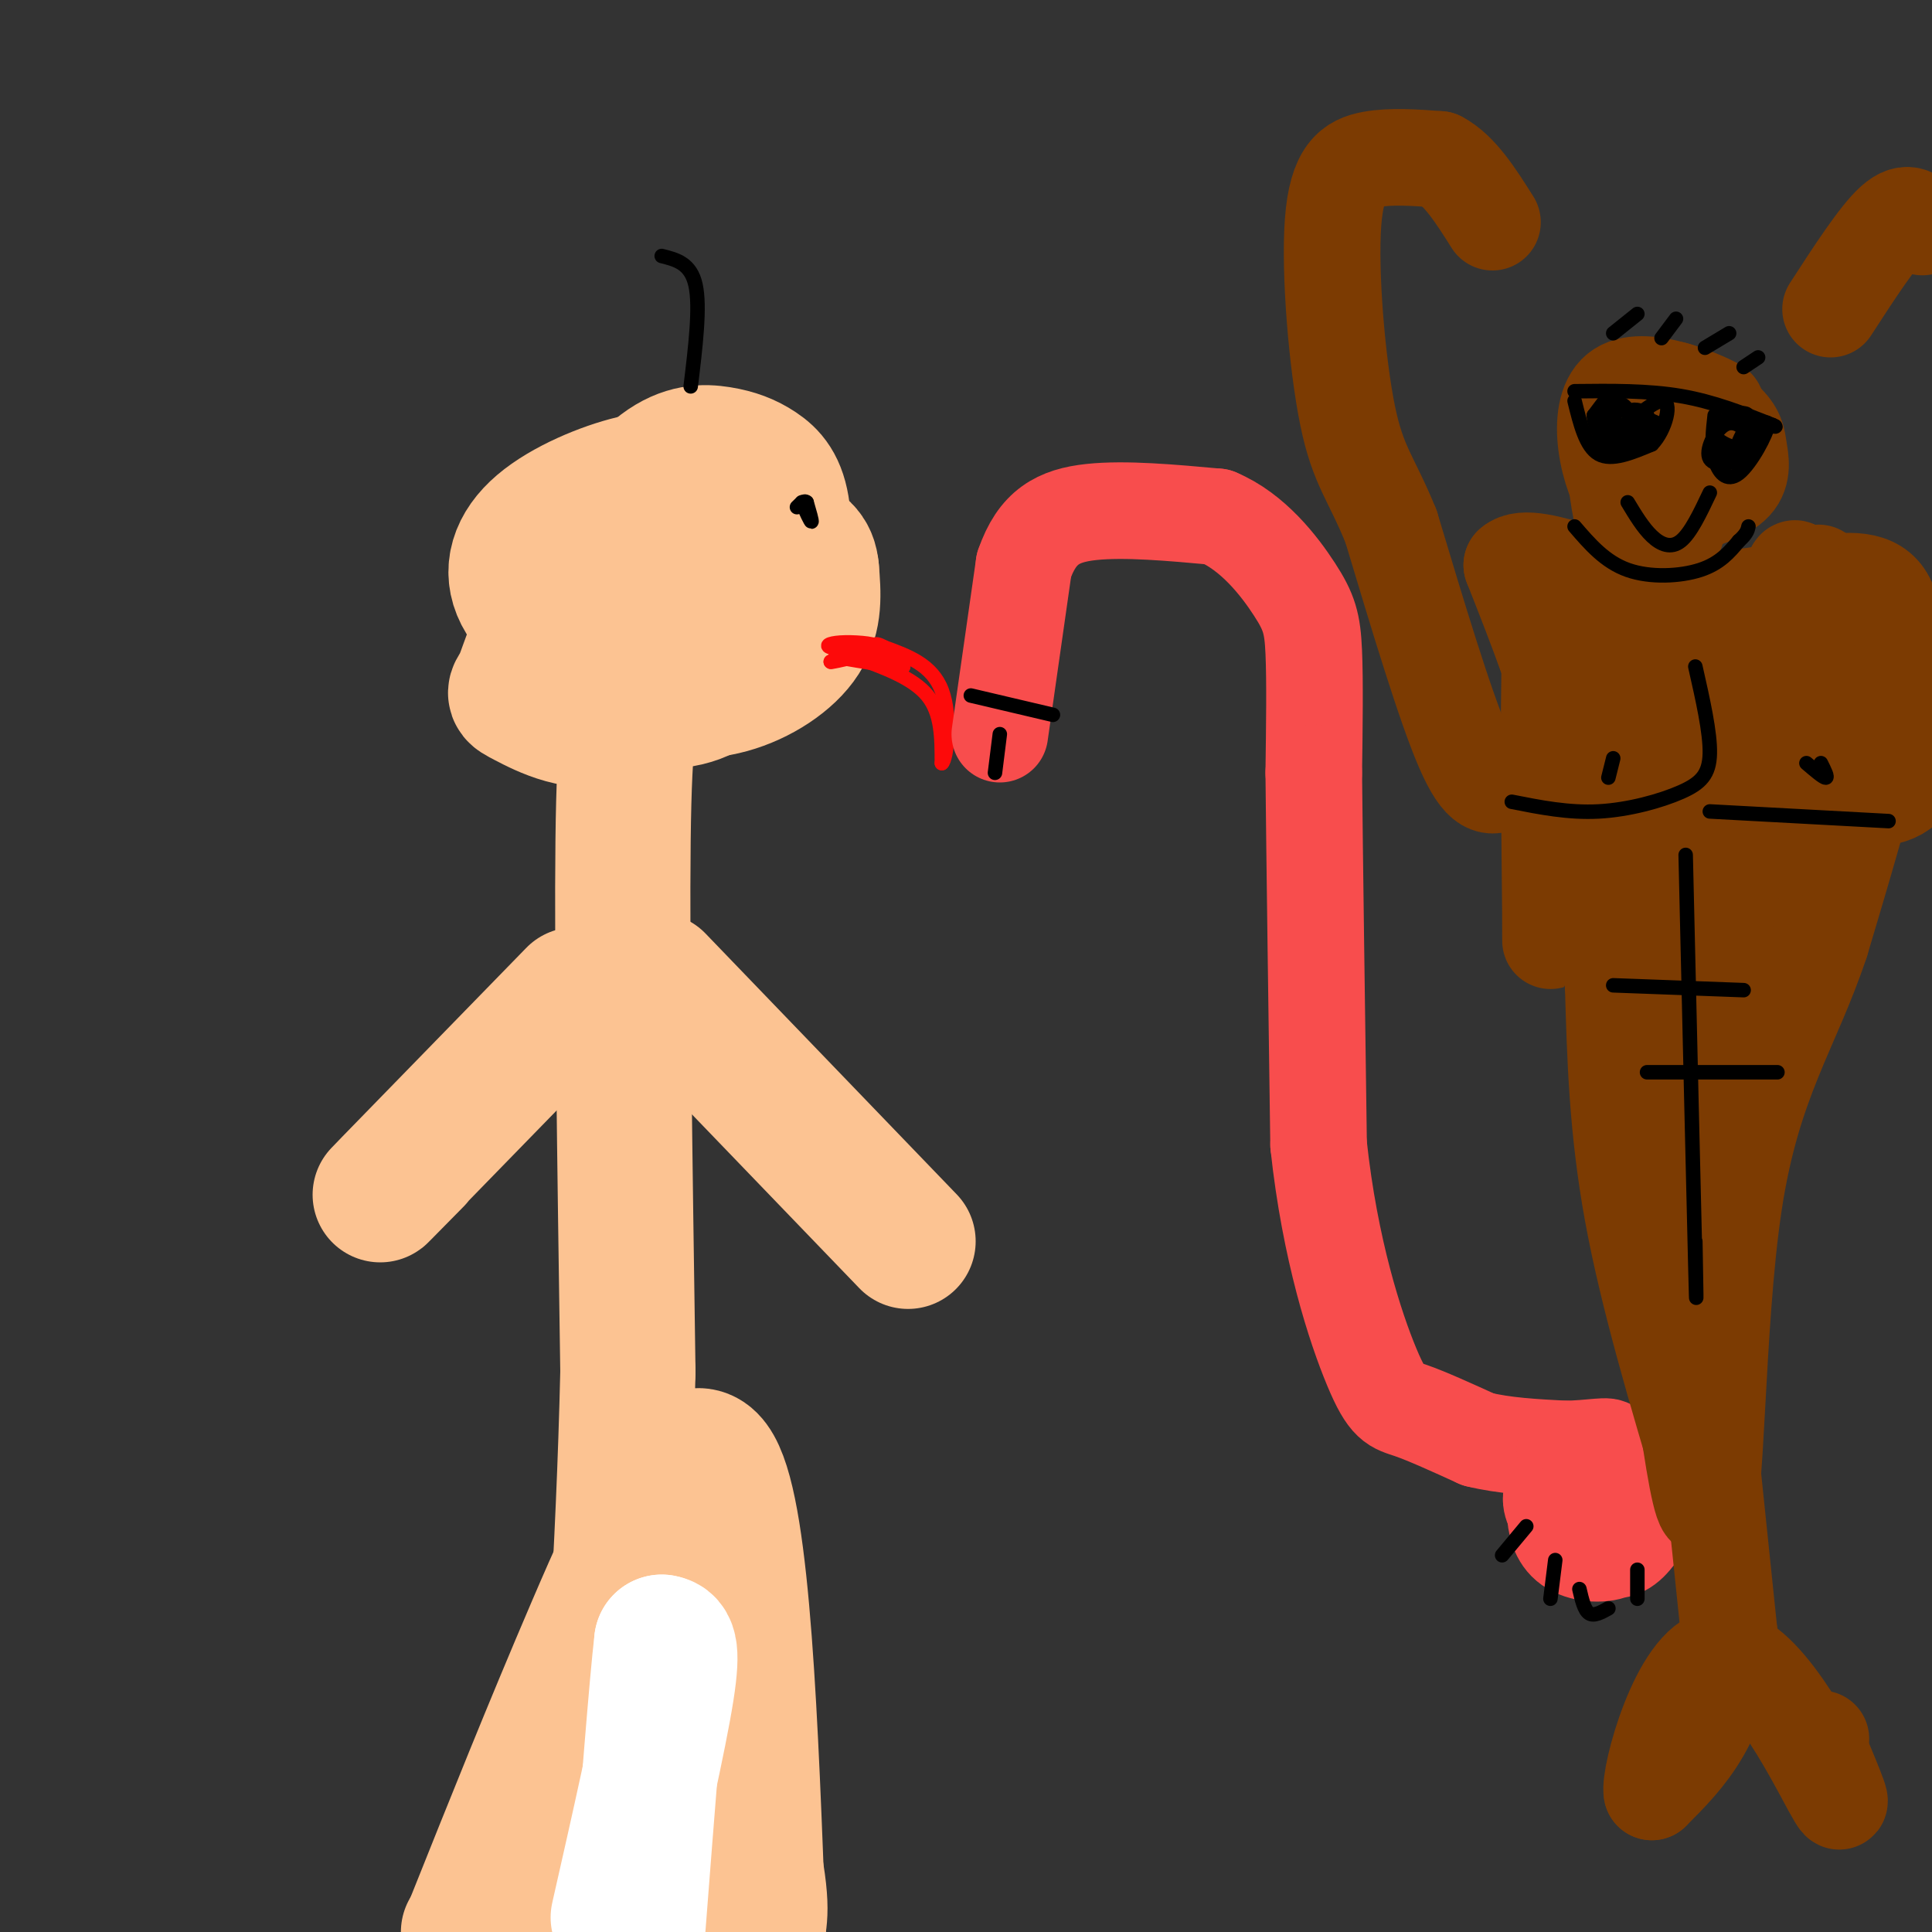 <svg viewBox='0 0 400 400' version='1.1' xmlns='http://www.w3.org/2000/svg' xmlns:xlink='http://www.w3.org/1999/xlink'><rect x="0" y="0" width="400" height="400" fill="#333333" stroke="none"/><g fill='none' stroke='#FCC392' stroke-width='28' stroke-linecap='round' stroke-linejoin='round'><path d='M140,106c-5.554,-0.967 -11.107,-1.935 -16,0c-4.893,1.935 -9.124,6.772 -11,12c-1.876,5.228 -1.397,10.845 -1,15c0.397,4.155 0.712,6.847 6,9c5.288,2.153 15.547,3.766 22,3c6.453,-0.766 9.099,-3.911 12,-7c2.901,-3.089 6.059,-6.122 8,-12c1.941,-5.878 2.667,-14.599 2,-20c-0.667,-5.401 -2.726,-7.480 -5,-9c-2.274,-1.520 -4.761,-2.481 -8,-3c-3.239,-0.519 -7.229,-0.597 -12,3c-4.771,3.597 -10.323,10.870 -13,17c-2.677,6.130 -2.481,11.117 3,14c5.481,2.883 16.245,3.661 22,4c5.755,0.339 6.501,0.240 8,-2c1.499,-2.240 3.749,-6.620 6,-11'/><path d='M163,119c-0.066,-4.596 -3.230,-10.585 -7,-14c-3.770,-3.415 -8.144,-4.257 -12,-5c-3.856,-0.743 -7.194,-1.388 -13,0c-5.806,1.388 -14.082,4.808 -19,9c-4.918,4.192 -6.480,9.157 -4,14c2.480,4.843 9.003,9.566 16,11c6.997,1.434 14.469,-0.420 19,-2c4.531,-1.580 6.120,-2.886 8,-5c1.880,-2.114 4.049,-5.038 5,-9c0.951,-3.962 0.682,-8.963 0,-12c-0.682,-3.037 -1.777,-4.110 -4,-6c-2.223,-1.890 -5.574,-4.598 -12,-3c-6.426,1.598 -15.929,7.503 -21,13c-5.071,5.497 -5.712,10.585 -6,15c-0.288,4.415 -0.224,8.158 3,11c3.224,2.842 9.606,4.782 16,6c6.394,1.218 12.798,1.712 19,0c6.202,-1.712 12.200,-5.632 15,-10c2.800,-4.368 2.400,-9.184 2,-14'/><path d='M168,118c-0.283,-3.437 -1.992,-5.030 -7,-7c-5.008,-1.970 -13.317,-4.318 -22,-2c-8.683,2.318 -17.740,9.301 -23,16c-5.260,6.699 -6.722,13.113 -8,16c-1.278,2.887 -2.374,2.248 1,4c3.374,1.752 11.216,5.895 18,3c6.784,-2.895 12.510,-12.827 14,-16c1.490,-3.173 -1.255,0.414 -4,4'/><path d='M137,136c-1.560,1.952 -3.458,4.833 -5,8c-1.542,3.167 -2.726,6.619 -3,30c-0.274,23.381 0.363,66.690 1,110'/><path d='M130,284c-0.867,37.422 -3.533,75.978 -5,90c-1.467,14.022 -1.733,3.511 -2,-7'/><path d='M119,206c-16.250,16.667 -32.500,33.333 -38,39c-5.500,5.667 -0.250,0.333 5,-5'/><path d='M136,203c0.000,0.000 52.000,54.000 52,54'/><path d='M119,375c0.000,0.000 -20.000,25.000 -20,25'/><path d='M99,399c13.142,-18.768 26.285,-37.536 32,-45c5.715,-7.464 4.004,-3.624 -3,6c-7.004,9.624 -19.300,25.033 -23,31c-3.700,5.967 1.196,2.491 10,-15c8.804,-17.491 21.515,-48.997 21,-50c-0.515,-1.003 -14.258,28.499 -28,58'/><path d='M108,384c-6.500,12.333 -8.750,14.167 -11,16'/><path d='M98,398c7.978,-19.956 15.956,-39.911 25,-61c9.044,-21.089 19.156,-43.311 25,-33c5.844,10.311 7.422,53.156 9,96'/><path d='M157,399c0.533,-3.644 1.067,-7.289 -4,-28c-5.067,-20.711 -15.733,-58.489 -17,-58c-1.267,0.489 6.867,39.244 15,78'/></g>
<g fill='none' stroke='#FFFFFF' stroke-width='28' stroke-linecap='round' stroke-linejoin='round'><path d='M128,397c4.250,-18.750 8.500,-37.500 10,-47c1.500,-9.500 0.250,-9.750 -1,-10'/><path d='M137,340c-1.000,8.333 -3.000,34.167 -5,60'/></g>
<g fill='none' stroke='#FD0A0A' stroke-width='3' stroke-linecap='round' stroke-linejoin='round'><path d='M177,136c6.000,2.167 12.000,4.333 15,8c3.000,3.667 3.000,8.833 3,14'/><path d='M195,158c1.000,-0.756 2.000,-9.644 0,-15c-2.000,-5.356 -7.000,-7.178 -12,-9'/><path d='M183,134c-2.333,-1.333 -2.167,-0.167 -2,1'/><path d='M181,135c0.667,0.667 3.333,1.833 6,3'/><path d='M187,138c-1.333,0.167 -7.667,-0.917 -14,-2'/><path d='M173,136c-0.069,-0.688 6.758,-1.408 8,-2c1.242,-0.592 -3.100,-1.056 -6,-1c-2.900,0.056 -4.358,0.630 -3,1c1.358,0.370 5.531,0.534 6,1c0.469,0.466 -2.765,1.233 -6,2'/><path d='M172,137c-0.167,0.167 2.417,-0.417 5,-1'/></g>
<g fill='none' stroke='#000000' stroke-width='3' stroke-linecap='round' stroke-linejoin='round'><path d='M166,104c0.917,2.000 1.833,4.000 2,4c0.167,0.000 -0.417,-2.000 -1,-4'/><path d='M167,104c-0.500,-0.500 -1.250,0.250 -2,1'/></g>
<g fill='none' stroke='#F84D4D' stroke-width='20' stroke-linecap='round' stroke-linejoin='round'><path d='M207,152c0.000,0.000 5.000,-35.000 5,-35'/><path d='M212,117c2.733,-7.933 7.067,-10.267 14,-11c6.933,-0.733 16.467,0.133 26,1'/><path d='M252,107c7.405,3.071 12.917,10.250 16,15c3.083,4.750 3.738,7.071 4,13c0.262,5.929 0.131,15.464 0,25'/><path d='M272,160c0.167,17.000 0.583,47.000 1,77'/><path d='M273,237c2.333,21.857 7.667,38.000 11,46c3.333,8.000 4.667,7.857 8,9c3.333,1.143 8.667,3.571 14,6'/><path d='M306,298c5.333,1.333 11.667,1.667 18,2'/><path d='M324,300c5.405,-0.036 9.917,-1.125 9,0c-0.917,1.125 -7.262,4.464 -10,7c-2.738,2.536 -1.869,4.268 -1,6'/><path d='M322,313c0.039,2.378 0.635,5.324 3,7c2.365,1.676 6.497,2.081 9,1c2.503,-1.081 3.375,-3.648 4,-7c0.625,-3.352 1.002,-7.489 -1,-9c-2.002,-1.511 -6.382,-0.395 -9,2c-2.618,2.395 -3.474,6.068 -2,9c1.474,2.932 5.278,5.123 8,5c2.722,-0.123 4.361,-2.562 6,-5'/><path d='M340,316c0.509,-3.429 -1.218,-9.500 -4,-11c-2.782,-1.500 -6.618,1.573 -8,4c-1.382,2.427 -0.310,4.208 2,6c2.310,1.792 5.856,3.594 8,3c2.144,-0.594 2.885,-3.583 3,-6c0.115,-2.417 -0.396,-4.262 -2,-5c-1.604,-0.738 -4.302,-0.369 -7,0'/></g>
<g fill='none' stroke='#7C3B02' stroke-width='20' stroke-linecap='round' stroke-linejoin='round'><path d='M350,261c0.000,0.000 8.000,77.000 8,77'/><path d='M358,338c-1.333,18.333 -8.667,25.667 -16,33'/><path d='M342,371c-0.702,-2.917 5.542,-26.708 14,-28c8.458,-1.292 19.131,19.917 23,27c3.869,7.083 0.935,0.042 -2,-7'/><path d='M377,363c-0.333,-1.667 -0.167,-2.333 0,-3'/><path d='M353,308c-5.917,-19.833 -11.833,-39.667 -15,-57c-3.167,-17.333 -3.583,-32.167 -4,-47'/><path d='M334,204c-1.556,-15.711 -3.444,-31.489 -7,-46c-3.556,-14.511 -8.778,-27.756 -14,-41'/><path d='M313,117c4.452,-3.988 22.583,6.542 40,7c17.417,0.458 34.119,-9.155 38,1c3.881,10.155 -5.060,40.077 -14,70'/><path d='M377,195c-6.035,18.156 -14.123,28.547 -18,54c-3.877,25.453 -3.544,65.968 -6,63c-2.456,-2.968 -7.702,-49.419 -10,-77c-2.298,-27.581 -1.649,-36.290 -1,-45'/><path d='M342,190c-0.595,-20.116 -1.584,-47.907 -1,-60c0.584,-12.093 2.739,-8.489 5,16c2.261,24.489 4.627,69.863 2,62c-2.627,-7.863 -10.246,-68.963 -14,-82c-3.754,-13.037 -3.644,21.989 -5,40c-1.356,18.011 -4.178,19.005 -7,20'/><path d='M322,186c-1.264,6.898 -0.925,14.143 -1,3c-0.075,-11.143 -0.564,-40.675 0,-55c0.564,-14.325 2.183,-13.444 6,-9c3.817,4.444 9.834,12.451 14,17c4.166,4.549 6.481,5.639 9,20c2.519,14.361 5.242,41.994 7,34c1.758,-7.994 2.550,-51.614 2,-50c-0.550,1.614 -2.443,48.461 -3,66c-0.557,17.539 0.221,5.769 1,-6'/><path d='M357,206c1.336,-9.685 4.176,-30.897 8,-51c3.824,-20.103 8.632,-39.096 6,-21c-2.632,18.096 -12.702,73.283 -12,71c0.702,-2.283 12.178,-62.035 16,-80c3.822,-17.965 -0.009,5.855 -5,24c-4.991,18.145 -11.140,30.613 -12,28c-0.860,-2.613 3.570,-20.306 8,-38'/><path d='M366,139c3.491,-13.419 8.220,-27.967 4,-18c-4.220,9.967 -17.389,44.450 -20,54c-2.611,9.550 5.336,-5.833 9,-20c3.664,-14.167 3.044,-27.117 3,-24c-0.044,3.117 0.488,22.301 -1,37c-1.488,14.699 -4.997,24.914 -6,35c-1.003,10.086 0.498,20.043 2,30'/><path d='M357,233c-0.133,6.622 -1.467,8.178 -3,3c-1.533,-5.178 -3.267,-17.089 -5,-29'/><path d='M311,162c-2.083,0.917 -4.167,1.833 -8,-7c-3.833,-8.833 -9.417,-27.417 -15,-46'/><path d='M288,109c-4.094,-10.108 -6.829,-12.380 -9,-23c-2.171,-10.620 -3.777,-29.590 -3,-40c0.777,-10.410 3.936,-12.260 8,-13c4.064,-0.740 9.032,-0.370 14,0'/><path d='M298,33c4.167,2.167 7.583,7.583 11,13'/><path d='M377,164c6.083,1.083 12.167,2.167 16,0c3.833,-2.167 5.417,-7.583 7,-13'/><path d='M398,47c-1.417,-1.917 -2.833,-3.833 -6,-1c-3.167,2.833 -8.083,10.417 -13,18'/><path d='M346,121c-2.524,-1.421 -5.048,-2.842 -7,-6c-1.952,-3.158 -3.333,-8.052 -4,-13c-0.667,-4.948 -0.619,-9.948 1,-14c1.619,-4.052 4.810,-7.155 9,-7c4.190,0.155 9.381,3.567 12,6c2.619,2.433 2.667,3.886 3,6c0.333,2.114 0.952,4.890 -1,7c-1.952,2.110 -6.476,3.555 -11,5'/><path d='M348,105c-3.576,1.457 -7.016,2.601 -9,-1c-1.984,-3.601 -2.513,-11.946 -2,-17c0.513,-5.054 2.068,-6.815 7,-6c4.932,0.815 13.239,4.208 11,3c-2.239,-1.208 -15.026,-7.018 -20,-3c-4.974,4.018 -2.135,17.862 2,23c4.135,5.138 9.568,1.569 15,-2'/><path d='M352,102c3.169,-3.445 3.592,-11.057 1,-16c-2.592,-4.943 -8.198,-7.215 -12,-4c-3.802,3.215 -5.801,11.919 -4,16c1.801,4.081 7.400,3.541 13,3'/><path d='M350,100c-3.750,3.667 -7.500,7.333 -8,9c-0.500,1.667 2.250,1.333 5,1'/></g>
<g fill='none' stroke='#000000' stroke-width='3' stroke-linecap='round' stroke-linejoin='round'><path d='M326,81c7.583,-0.083 15.167,-0.167 22,1c6.833,1.167 12.917,3.583 19,6'/><path d='M367,88c2.167,0.833 -1.917,-0.083 -6,-1'/><path d='M326,83c1.167,4.750 2.333,9.500 5,11c2.667,1.500 6.833,-0.250 11,-2'/><path d='M342,92c2.850,-2.912 4.475,-9.193 2,-9c-2.475,0.193 -9.051,6.860 -11,7c-1.949,0.140 0.729,-6.246 1,-8c0.271,-1.754 -1.864,1.123 -4,4'/><path d='M330,86c0.005,2.365 2.016,6.277 4,6c1.984,-0.277 3.941,-4.743 3,-7c-0.941,-2.257 -4.781,-2.307 -6,0c-1.219,2.307 0.182,6.969 3,8c2.818,1.031 7.054,-1.569 7,-4c-0.054,-2.431 -4.399,-4.693 -6,-4c-1.601,0.693 -0.457,4.341 1,5c1.457,0.659 3.229,-1.670 5,-4'/><path d='M341,86c-0.156,-0.978 -3.044,-1.422 -3,-1c0.044,0.422 3.022,1.711 6,3'/><path d='M355,86c-0.351,3.143 -0.702,6.286 0,9c0.702,2.714 2.458,5.000 5,3c2.542,-2.000 5.869,-8.286 6,-10c0.131,-1.714 -2.935,1.143 -6,4'/><path d='M360,92c-0.382,-0.403 1.663,-3.412 2,-5c0.337,-1.588 -1.034,-1.757 -3,-1c-1.966,0.757 -4.527,2.439 -4,4c0.527,1.561 4.141,3.002 6,3c1.859,-0.002 1.962,-1.445 1,-3c-0.962,-1.555 -2.990,-3.221 -5,-2c-2.010,1.221 -4.003,5.329 -3,7c1.003,1.671 5.001,0.906 6,0c0.999,-0.906 -1.000,-1.953 -3,-3'/><path d='M357,92c-0.500,0.167 -0.250,2.083 0,4'/><path d='M337,104c1.578,2.622 3.156,5.244 5,7c1.844,1.756 3.956,2.644 6,1c2.044,-1.644 4.022,-5.822 6,-10'/><path d='M313,166c5.881,1.167 11.762,2.333 18,2c6.238,-0.333 12.833,-2.167 17,-4c4.167,-1.833 5.905,-3.667 6,-8c0.095,-4.333 -1.452,-11.167 -3,-18'/><path d='M354,168c0.000,0.000 37.000,2.000 37,2'/><path d='M349,177c0.833,35.833 1.667,71.667 2,85c0.333,13.333 0.167,4.167 0,-5'/><path d='M334,204c0.000,0.000 27.000,1.000 27,1'/><path d='M341,222c0.000,0.000 27.000,0.000 27,0'/><path d='M333,161c0.000,0.000 1.000,-4.000 1,-4'/><path d='M374,158c1.750,1.500 3.500,3.000 4,3c0.500,0.000 -0.250,-1.500 -1,-3'/><path d='M201,144c0.000,0.000 17.000,4.000 17,4'/><path d='M206,160c0.000,0.000 1.000,-8.000 1,-8'/><path d='M316,316c0.000,0.000 -5.000,6.000 -5,6'/><path d='M322,323c0.000,0.000 -1.000,8.000 -1,8'/><path d='M327,329c0.500,2.167 1.000,4.333 2,5c1.000,0.667 2.500,-0.167 4,-1'/><path d='M339,325c0.000,0.000 0.000,6.000 0,6'/><path d='M326,109c3.156,3.667 6.311,7.333 11,9c4.689,1.667 10.911,1.333 15,0c4.089,-1.333 6.044,-3.667 8,-6'/><path d='M360,112c1.667,-1.500 1.833,-2.250 2,-3'/><path d='M334,69c0.000,0.000 5.000,-4.000 5,-4'/><path d='M344,70c0.000,0.000 3.000,-4.000 3,-4'/><path d='M353,72c0.000,0.000 5.000,-3.000 5,-3'/><path d='M361,76c0.000,0.000 3.000,-2.000 3,-2'/><path d='M143,80c1.000,-8.250 2.000,-16.500 1,-21c-1.000,-4.500 -4.000,-5.250 -7,-6'/></g>
</svg>